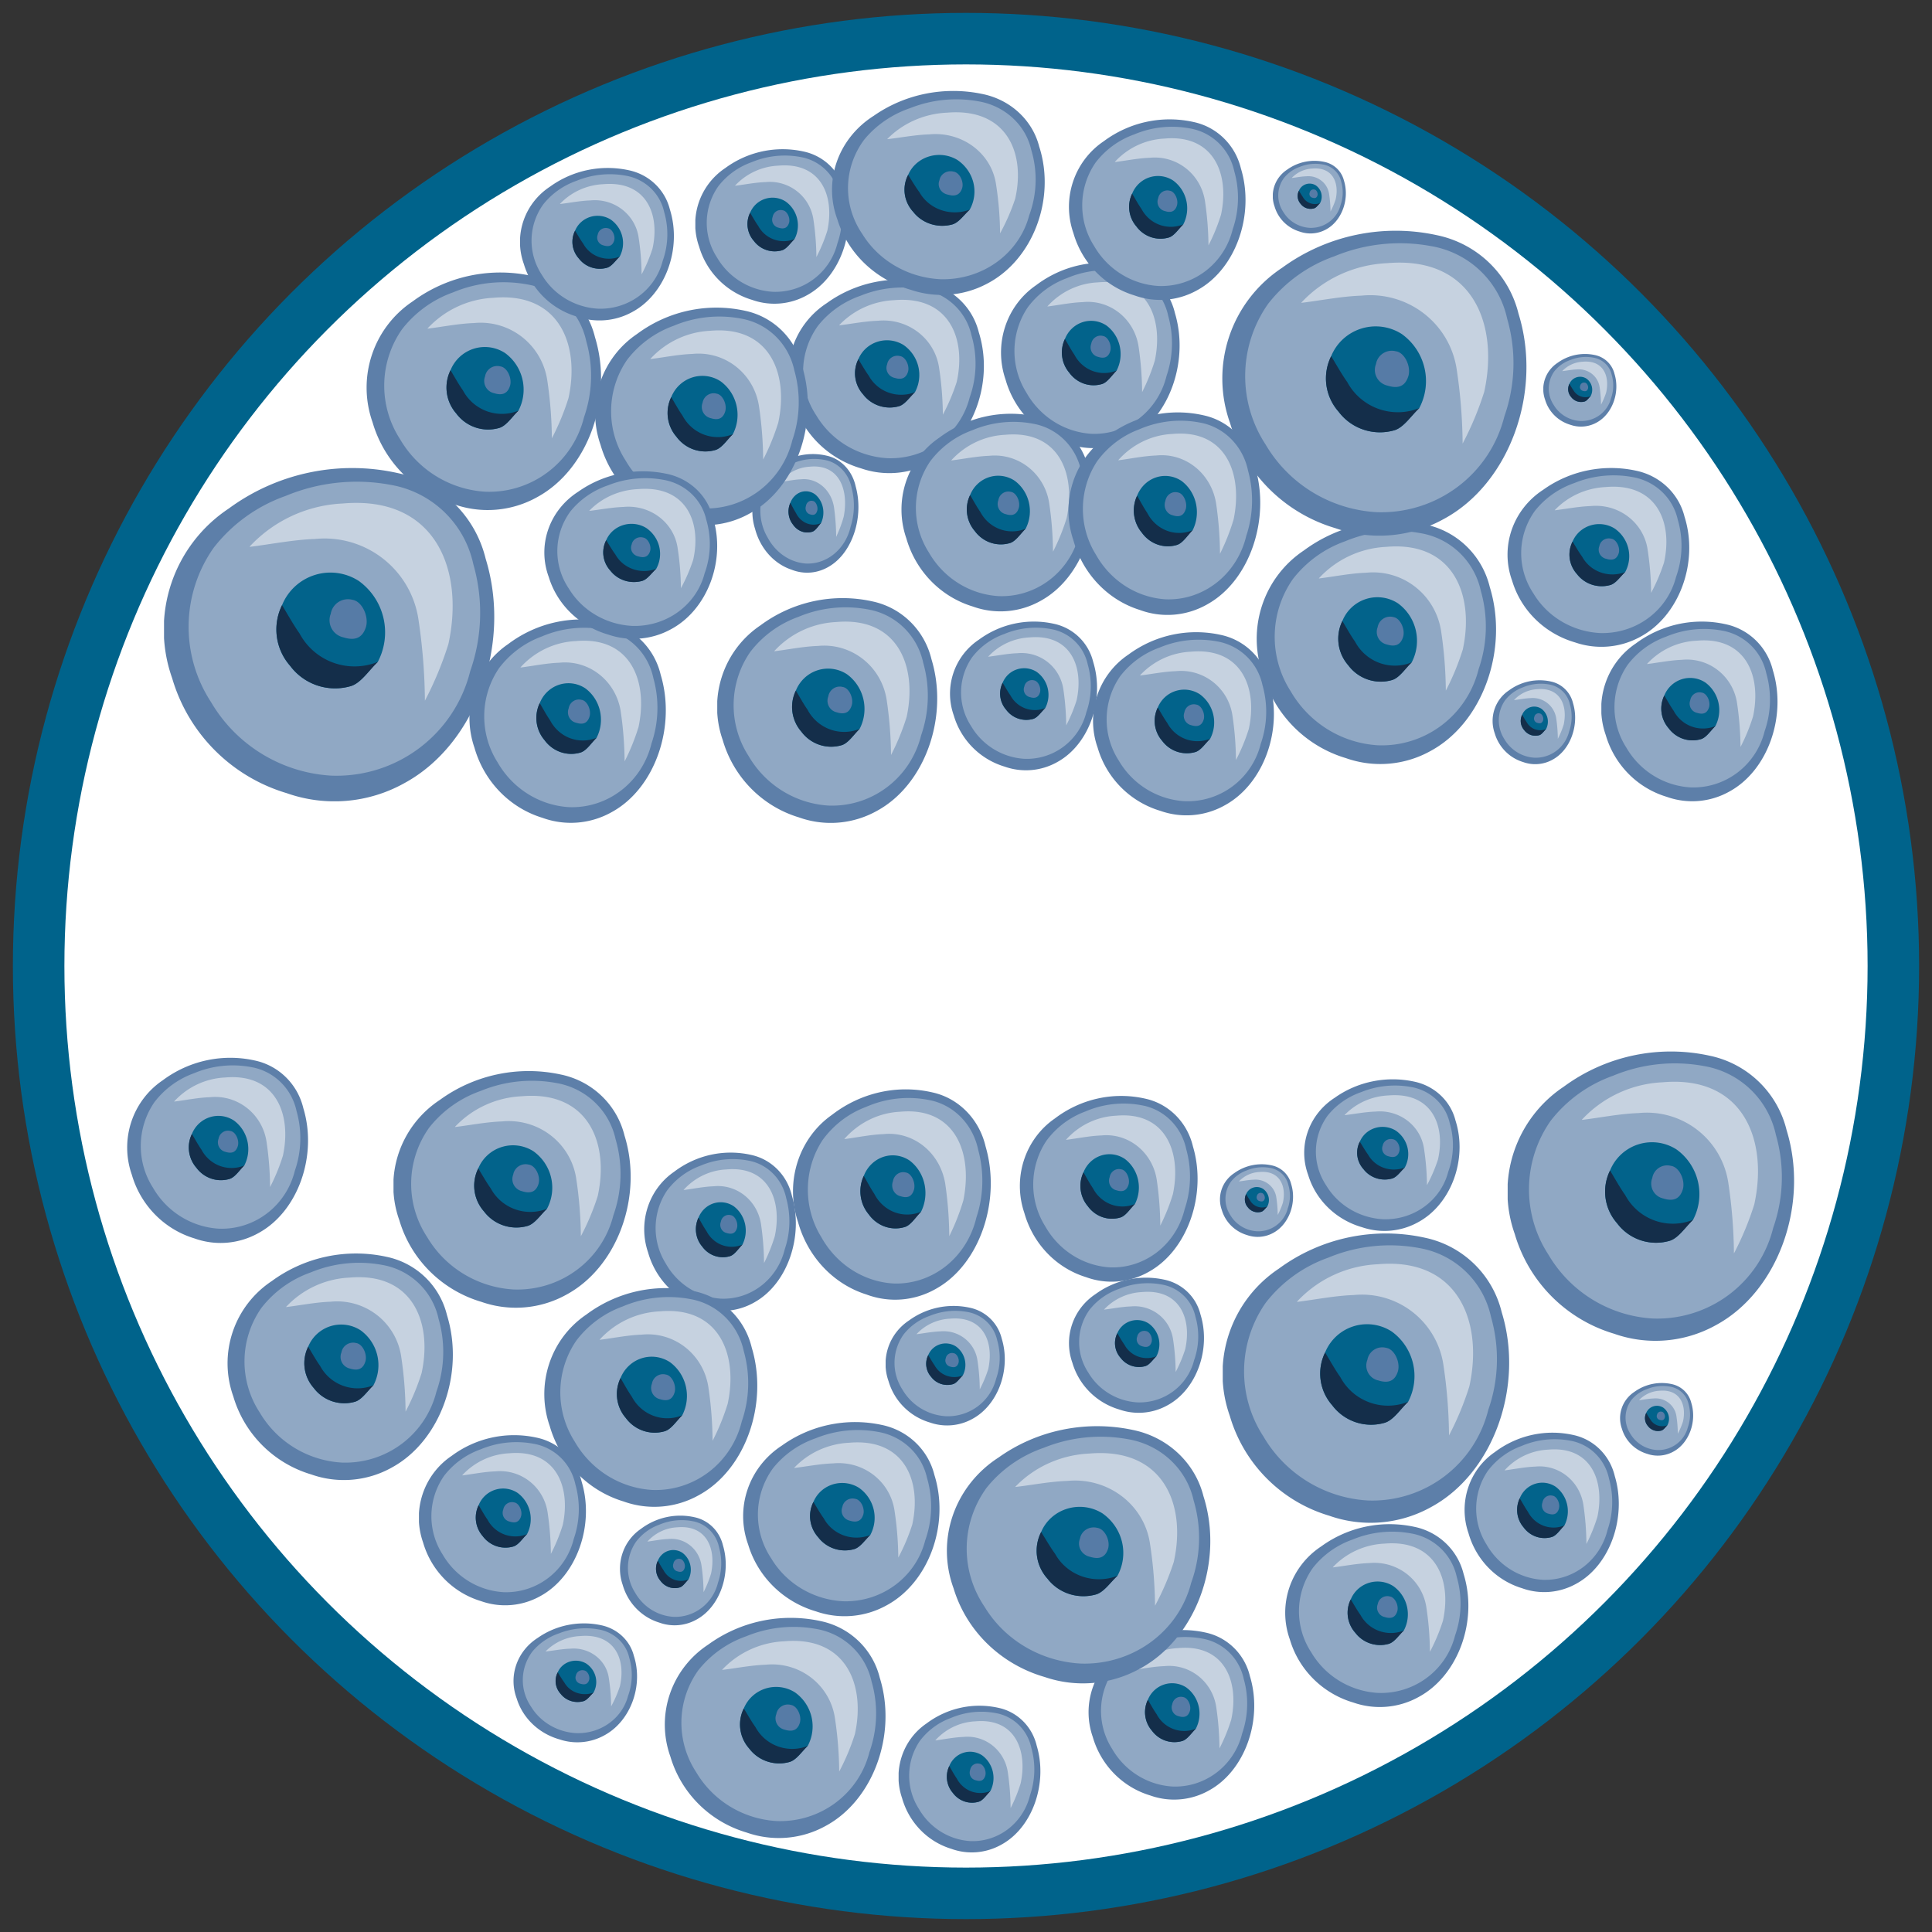 <svg xmlns="http://www.w3.org/2000/svg" xmlns:xlink="http://www.w3.org/1999/xlink" width="150" height="150" viewBox="0 0 150 150"><rect x="0" y="0" width="150" height="150" fill="#333333" stroke="none"/><defs><style>.a{fill:#5d7fa9;}.b{fill:#90a8c4;}.c{fill:#c6d2e0;}.d{fill:#02638b;}.e{fill:#142e4a;}.f{fill:#567ba6;}.g{fill:#00638b;}.h{fill:#fff;}</style><symbol id="a" viewBox="0 0 22.237 22.464"><path class="a" d="M8.257,21.914a11.427,11.427,0,0,1-7.71-7.75,9.79,9.79,0,0,1,3.81-11.43,14.033,14.033,0,0,1,11.34-2.4,7.778,7.778,0,0,1,5.96,5.78c1.77,5.74-.64,12.51-5.48,15.13A9.652,9.652,0,0,1,8.257,21.914Z"/><path class="b" d="M20.617,13.694a9.277,9.277,0,0,1-9.36,7.04,10.071,10.071,0,0,1-8.1-4.97,9.266,9.266,0,0,1,.18-10.38,10.61,10.61,0,0,1,4.85-3.5,12.436,12.436,0,0,1,7.06-.75,6.887,6.887,0,0,1,5.58,5.35A11.873,11.873,0,0,1,20.617,13.694Z"/><path class="b" d="M7.947,9.244a3.716,3.716,0,0,0,.54,4.09,3.781,3.781,0,0,0,4.07,1.37c.7-.2,1.23-1.07,1.84-1.64a4.275,4.275,0,0,0-1.28-5.45A3.511,3.511,0,0,0,7.947,9.244Z"/><path class="c" d="M5.767,5.294a9.123,9.123,0,0,1,6.26-2.9c6.24-.55,8.22,4.45,7.12,9.48a23.273,23.273,0,0,1-1.58,3.81,38.827,38.827,0,0,0-.44-5.51,6.393,6.393,0,0,0-6.96-5.39c-1.46.05-2.93.35-4.39.53Z"/><path class="d" d="M13.117,7.614a3.517,3.517,0,0,0-5.17,1.63,3.716,3.716,0,0,0,.54,4.09,3.781,3.781,0,0,0,4.07,1.37c.7-.2,1.23-1.07,1.84-1.64A4.275,4.275,0,0,0,13.117,7.614Z"/><path class="d" d="M13.597,10.714c.21-.71-.26-1.74-.91-1.83a1.168,1.168,0,0,0-1.46.94,1.195,1.195,0,0,0,.85,1.59C12.737,11.614,13.337,11.554,13.597,10.714Z"/><path class="e" d="M7.947,9.244c.39.64.75,1.3,1.18,1.91a4.195,4.195,0,0,0,5.28,1.91c-.61.57-1.15,1.44-1.84,1.64a3.765,3.765,0,0,1-4.07-1.37A3.7,3.7,0,0,1,7.947,9.244Z"/><path class="f" d="M13.597,10.714c-.26.84-.85.91-1.52.7a1.183,1.183,0,0,1-.85-1.59,1.174,1.174,0,0,1,1.46-.94C13.327,8.974,13.807,10.004,13.597,10.714Z"/></symbol></defs><circle class="g" cx="75" cy="75" r="74"/><circle class="h" cx="75" cy="75" r="70"/><use width="22.237" height="22.465" transform="translate(12.735 36.334) scale(1.153 1.152)" xlink:href="#a"/><use width="22.237" height="22.465" transform="translate(79.193 85.086) scale(0.62 0.642)" xlink:href="#a"/><use width="22.237" height="22.465" transform="translate(113.719 111.231) scale(0.538 0.551)" xlink:href="#a"/><use width="22.237" height="22.465" transform="translate(99.794 118.334) scale(0.639 0.632)" xlink:href="#a"/><use width="22.237" height="22.465" transform="translate(32.528 111.424) scale(0.583 0.588)" xlink:href="#a"/><use width="22.237" height="22.465" transform="translate(94.722 90.392) scale(0.255 0.251)" xlink:href="#a"/><use width="22.237" height="22.465" transform="translate(125.786 107.376) scale(0.255 0.251)" xlink:href="#a"/><use width="22.237" height="22.465" transform="translate(53.986 11.583) scale(0.535 0.534)" xlink:href="#a"/><use width="22.237" height="22.465" transform="translate(36.461 48.09) scale(0.685 0.703)" xlink:href="#a"/><use width="22.237" height="22.465" transform="translate(28.477 21.154) scale(0.818 0.821)" xlink:href="#a"/><use width="22.237" height="22.465" transform="translate(40.38 13.039) scale(0.537 0.527)" xlink:href="#a"/><use width="22.237" height="22.465" transform="translate(55.687 46.434) scale(0.768 0.777)" xlink:href="#a"/><use width="22.237" height="22.465" transform="translate(97.585 40.447) scale(0.835 0.84)" xlink:href="#a"/><use width="22.237" height="22.465" transform="translate(58.42 35.252) scale(0.37 0.41)" xlink:href="#a"/><use width="22.237" height="22.465" transform="translate(61.223 21.703) scale(0.682 0.669)" xlink:href="#a"/><use width="22.237" height="22.465" transform="translate(46.218 23.881) scale(0.742 0.752)" xlink:href="#a"/><use width="22.237" height="22.465" transform="translate(64.611 7.059) scale(0.742 0.705)" xlink:href="#a"/><use width="22.237" height="22.465" transform="translate(84.875 49.081) scale(0.631 0.633)" xlink:href="#a"/><use width="22.237" height="22.465" transform="translate(77.73 20.39) scale(0.623 0.641)" xlink:href="#a"/><use width="22.237" height="22.465" transform="translate(70.002 32.121) scale(0.669 0.683)" xlink:href="#a"/><use width="22.237" height="22.465" transform="translate(82.968 32.016) scale(0.669 0.7)" xlink:href="#a"/><use width="22.237" height="22.465" transform="translate(119.823 27.482) scale(0.255 0.251)" xlink:href="#a"/><use width="22.237" height="22.465" transform="translate(115.89 52.815) scale(0.288 0.29)" xlink:href="#a"/><use width="22.237" height="22.465" transform="translate(98.821 12.486) scale(0.255 0.251)" xlink:href="#a"/><use width="22.237" height="22.465" transform="translate(42.273 36.589) scale(0.603 0.579)" xlink:href="#a"/><use width="22.237" height="22.465" transform="translate(73.768 48.257) scale(0.513 0.514)" xlink:href="#a"/><use width="22.237" height="22.465" transform="translate(94.919 17.91) scale(1.061 1.054)" xlink:href="#a"/><use width="22.237" height="22.465" transform="translate(124.329 48.257) scale(0.615 0.621)" xlink:href="#a"/><use width="22.237" height="22.465" transform="translate(117.055 36.334) scale(0.634 0.618)" xlink:href="#a"/><use width="22.237" height="22.465" transform="translate(83.004 9.265) scale(0.616 0.624)" xlink:href="#a"/><use width="22.237" height="22.465" transform="translate(69.768 132.43) scale(0.495 0.507)" xlink:href="#a"/><use width="22.237" height="22.465" transform="translate(30.552 83.154) scale(0.828 0.818)" xlink:href="#a"/><use width="22.237" height="22.465" transform="translate(39.877 126.038) scale(0.431 0.411)" xlink:href="#a"/><use width="22.237" height="22.465" transform="translate(50.026 89.486) scale(0.529 0.547)" xlink:href="#a"/><use width="22.237" height="22.465" transform="translate(17.681 97.318) scale(0.786 0.783)" xlink:href="#a"/><use width="22.237" height="22.465" transform="translate(51.629 125.607) scale(0.77 0.761)" xlink:href="#a"/><use width="22.237" height="22.465" transform="translate(42.273 100.004) scale(0.743 0.756)" xlink:href="#a"/><use width="22.237" height="22.465" transform="translate(61.58 84.575) scale(0.69 0.727)" xlink:href="#a"/><use width="22.237" height="22.465" transform="translate(48.141 117.673) scale(0.369 0.379)" xlink:href="#a"/><use width="22.237" height="22.465" transform="translate(84.526 126.555) scale(0.578 0.586)" xlink:href="#a"/><use width="22.237" height="22.465" transform="translate(9.885 82.124) scale(0.631 0.64)" xlink:href="#a"/><use width="22.237" height="22.465" transform="translate(57.71 110.407) scale(0.685 0.671)" xlink:href="#a"/><use width="22.237" height="22.465" transform="translate(83.004 99.197) scale(0.471 0.467)" xlink:href="#a"/><use width="22.237" height="22.465" transform="translate(68.761 101.392) scale(0.416 0.413)" xlink:href="#a"/><use width="22.237" height="22.465" transform="translate(117.055 81.634)" xlink:href="#a"/><use width="22.237" height="22.465" transform="translate(73.532 110.724) scale(0.919 0.889)" xlink:href="#a"/><use width="22.237" height="22.465" transform="translate(94.934 95.762)" xlink:href="#a"/><use width="22.237" height="22.465" transform="translate(101.268 83.796) scale(0.542 0.524)" xlink:href="#a"/></svg>